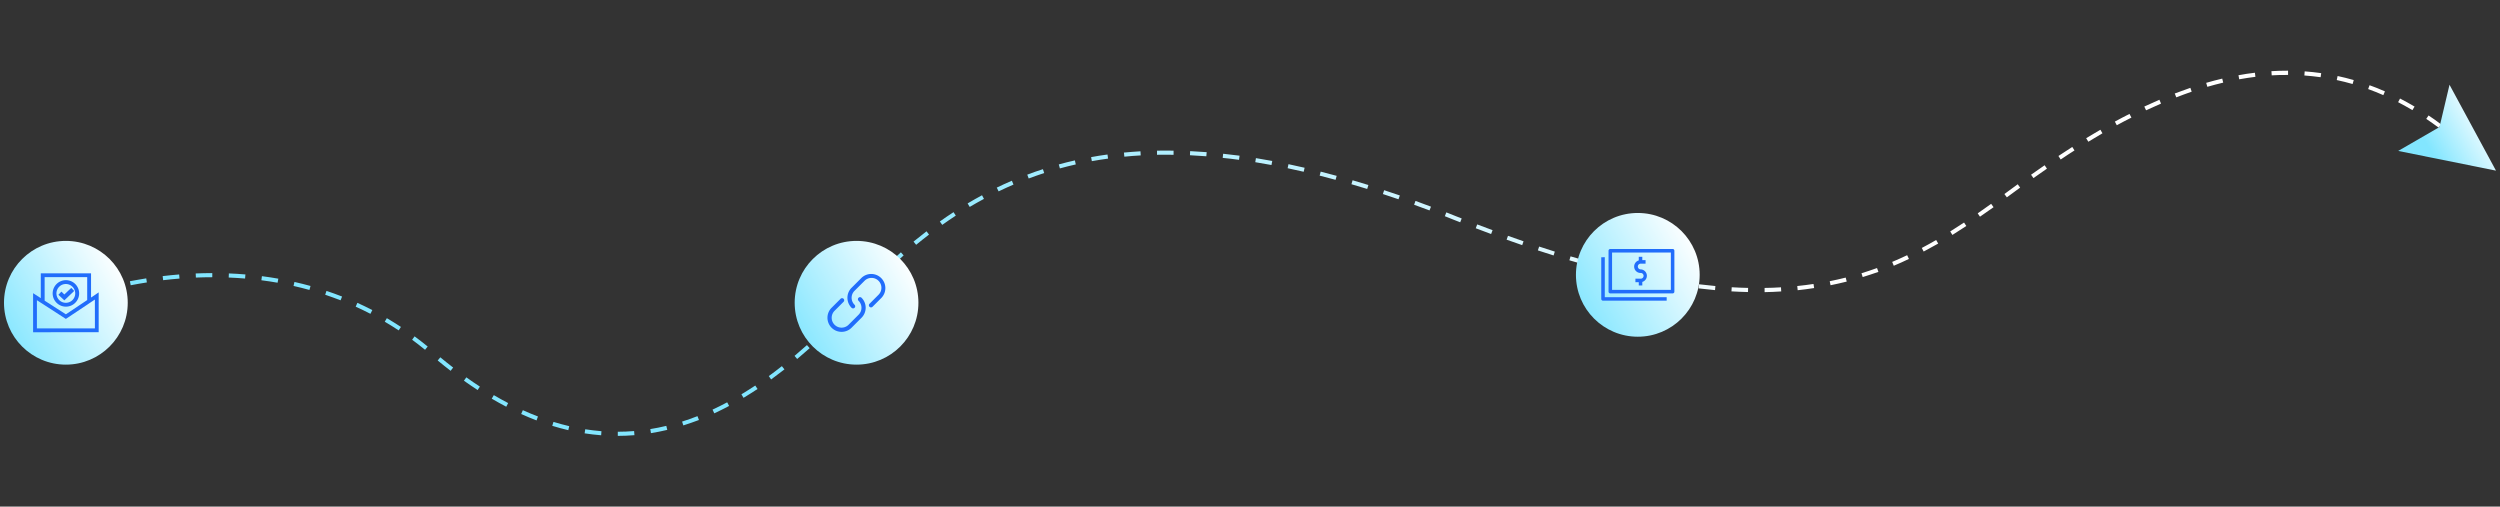 <svg xmlns="http://www.w3.org/2000/svg" xmlns:xlink="http://www.w3.org/1999/xlink" id="Layer_1" data-name="Layer 1" width="1300.75" height="263.59" viewBox="0 0 1300.75 263.59"><rect x="0" y="0" width="1300.75" height="263.59" fill="#333333" stroke="none"/><defs><style>.cls-1{fill:url(#linear-gradient);}.cls-2{fill:url(#linear-gradient-2);}.cls-3{fill:url(#linear-gradient-3);}.cls-4{fill:url(#linear-gradient-4);}.cls-5{fill:#216dfb;}.cls-6{fill:url(#linear-gradient-5);}</style><linearGradient id="linear-gradient" x1="34.27" y1="131.8" x2="1270.18" y2="131.8" gradientUnits="userSpaceOnUse"><stop offset="0.3" stop-color="#82e6ff"></stop><stop offset="0.74" stop-color="#fff"></stop></linearGradient><linearGradient id="linear-gradient-2" x1="1.84" y1="176.72" x2="64.1" y2="139.88" gradientUnits="userSpaceOnUse"><stop offset="0" stop-color="#82e6ff"></stop><stop offset="1" stop-color="#fff"></stop></linearGradient><linearGradient id="linear-gradient-3" x1="413.24" y1="176.72" x2="475.49" y2="139.88" xlink:href="#linear-gradient-2"></linearGradient><linearGradient id="linear-gradient-4" x1="1265.06" y1="79.17" x2="1295.7" y2="61.04" xlink:href="#linear-gradient-2"></linearGradient><linearGradient id="linear-gradient-5" x1="819.73" y1="162.19" x2="881.98" y2="125.35" xlink:href="#linear-gradient-2"></linearGradient></defs><path class="cls-1" d="M321.44,226.79v-2.15c2.82,0,5.67-.13,8.49-.36l.17,2.14C327.22,226.66,324.31,226.78,321.44,226.79Zm-8.66-.32c-2.85-.22-5.74-.56-8.6-1l.32-2.12c2.81.43,5.65.76,8.44,1Zm25.91-1.1-.34-2.12c2.75-.44,5.56-1,8.33-1.67l.5,2.09C344.35,224.34,341.5,224.92,338.69,225.37Zm-43-1.55c-2.76-.65-5.57-1.41-8.35-2.26l.63-2.05c2.73.84,5.49,1.58,8.21,2.22Zm59.85-2.47-.65-2c2.66-.84,5.35-1.79,8-2.83l.78,2C361,219.52,358.22,220.5,355.52,221.35Zm-76.38-2.61c-2.63-1-5.32-2.13-8-3.33l.88-2c2.62,1.19,5.26,2.29,7.86,3.28Zm92.48-3.67-.9-1.95c2.53-1.17,5.09-2.45,7.62-3.8l1,1.89C376.79,212.58,374.18,213.88,371.62,215.07ZM263.4,211.62c-2.51-1.31-5-2.71-7.55-4.19l1.08-1.85c2.48,1.46,5,2.85,7.46,4.14ZM386.86,207l-1.1-1.84c2.38-1.43,4.81-3,7.21-4.56l1.18,1.79C391.73,204,389.28,205.5,386.86,207Zm-138.35-4.06c-2.36-1.53-4.75-3.17-7.13-4.86l1.25-1.75c2.35,1.68,4.72,3.29,7.05,4.81Zm152.72-5.48L400,195.67c2.25-1.63,4.54-3.37,6.81-5.16l1.33,1.69C405.82,194,403.5,195.75,401.23,197.41Zm-166.77-4.52c-2.23-1.72-4.5-3.53-6.73-5.38l1.37-1.65c2.21,1.83,4.46,3.63,6.67,5.33Zm180.33-6.13-1.39-1.65c2.14-1.8,4.31-3.69,6.45-5.61l1.43,1.6C419.13,183,416.94,184.94,414.79,186.76ZM221.16,182c-2.19-1.79-4.45-3.55-6.73-5.23L215.7,175c2.31,1.7,4.6,3.48,6.82,5.29Zm206.45-6.75-1.48-1.56c2-1.92,4.09-3.93,6.12-6l1.52,1.52C431.73,171.29,429.65,173.31,427.61,175.25ZM207.43,171.9c-2.37-1.56-4.8-3.08-7.24-4.51l1.09-1.85c2.47,1.45,4.93,3,7.33,4.56Zm-14.7-8.62c-2.5-1.3-5.08-2.55-7.67-3.72l.88-2c2.63,1.19,5.24,2.46,7.78,3.77Zm247.06-.2-1.56-1.48q2.28-2.37,4.54-4.83l1.32-1.43,1.57,1.47-1.32,1.42Q442.08,160.69,439.79,163.08ZM35.08,157.53l-.81-2c.12,0,3-1.22,8.2-2.87l.65,2C38,156.34,35.11,157.52,35.08,157.53Zm142.12-1.28c-2.62-1-5.32-2-8-2.9l.67-2c2.73.91,5.47,1.9,8.12,2.94Zm-125.89-4-.56-2.07c2.73-.74,5.54-1.45,8.36-2.11l.49,2.09C56.81,150.85,54,151.55,51.31,152.29Zm866.81-.3,0-2.14c2.86,0,5.73-.16,8.53-.32l.12,2.14C923.9,151.84,921,151.94,918.12,152Zm-8.63,0c-2.81-.06-5.71-.18-8.61-.35l.13-2.14c2.87.17,5.74.28,8.53.34Zm25.84-1-.22-2.13c2.83-.29,5.68-.65,8.46-1.07l.32,2.12C941.07,150.33,938.19,150.69,935.33,151Zm-43,0c-2.8-.25-5.68-.56-8.57-.91l.26-2.13c2.86.35,5.72.65,8.5.91ZM161,150.86c-2.72-.76-5.5-1.46-8.27-2.08l.47-2.09c2.81.63,5.62,1.34,8.37,2.1Zm290.53-.25-1.53-1.5c2-2.07,4.06-4.13,6.07-6.1l1.51,1.54C455.61,146.5,453.57,148.54,451.56,150.61Zm423.63-1.69c-2.77-.42-5.63-.88-8.49-1.39l.37-2.11c2.85.5,5.69,1,8.44,1.37ZM68,148.42l-.41-2.1c2.82-.55,5.68-1,8.5-1.49l.33,2.12C73.59,147.39,70.76,147.88,68,148.42Zm884.43,0-.42-2.11c2.78-.56,5.58-1.19,8.31-1.88l.53,2.08C958,147.21,955.21,147.85,952.39,148.42Zm-808-1.32c-2.77-.49-5.61-.92-8.43-1.28l.27-2.13c2.86.37,5.73.81,8.54,1.3Zm713.85-1.16c-2.75-.55-5.58-1.15-8.42-1.78l.47-2.09c2.82.62,5.63,1.22,8.37,1.77Zm-773.4-.15-.25-2.13c2.85-.34,5.74-.63,8.58-.86l.18,2.14C90.53,145.17,87.67,145.45,84.84,145.79Zm42.63-.87c-2.82-.23-5.69-.41-8.52-.52l.09-2.14c2.86.11,5.76.29,8.61.53Zm-25.6-.5-.09-2.14c2.89-.12,5.79-.18,8.63-.19v2.15C107.6,144.24,104.73,144.3,101.87,144.42Zm867.25-.25-.63-2c2.69-.83,5.41-1.74,8.08-2.71l.73,2C974.6,142.41,971.85,143.33,969.12,144.17Zm-127.68-2c-2.74-.67-5.54-1.38-8.34-2.12l.55-2.07c2.78.73,5.57,1.44,8.3,2.1ZM463.8,138.64l-1.46-1.57c2.14-2,4.29-3.94,6.4-5.78l1.42,1.61C468.06,134.74,465.92,136.66,463.8,138.64Zm521.53-.37-.83-2c2.57-1.08,5.19-2.26,7.79-3.49l.92,1.94C990.59,136,987.94,137.17,985.33,138.27Zm-160.52-.44c-2.72-.77-5.47-1.56-8.26-2.4l.61-2.05q4.17,1.25,8.23,2.38Zm-16.48-4.92q-4-1.26-8.18-2.63l.67-2c2.75.91,5.47,1.78,8.15,2.63Zm192.58-2-1-1.9c2.45-1.29,5-2.68,7.47-4.14l1.07,1.86C1005.92,128.15,1003.38,129.55,1000.91,130.86ZM792,127.54q-4-1.38-8.11-2.84l.72-2c2.73,1,5.43,1.92,8.09,2.84Zm-315.33-.17-1.36-1.66c2.24-1.84,4.51-3.64,6.76-5.36l1.3,1.7C481.15,123.76,478.89,125.54,476.67,127.37Zm539.16-5.13-1.13-1.82c2.31-1.45,4.73-3,7.19-4.63l1.18,1.79C1020.6,119.22,1018.17,120.78,1015.83,122.24Zm-240-.48q-4-1.47-8-3l.76-2c2.7,1,5.38,2,8,3ZM490.25,117,489,115.23c2.36-1.68,4.76-3.31,7.12-4.85l1.18,1.8C495,113.7,492.59,115.32,490.25,117Zm269.5-1.34-3-1.17-5-2,.77-2,5,2q1.48.6,3,1.17Zm270.44-2.9L1029,111q3.49-2.43,7-4.94l1.25,1.74C1034.88,109.46,1032.54,111.12,1030.19,112.74Zm-286.43-3.28c-2.7-1-5.39-2-8-2.95l.72-2c2.67,1,5.36,1.94,8.07,3Zm-239.21-1.8-1.1-1.84c2.48-1.48,5-2.91,7.5-4.25l1,1.89C509.5,104.78,507,106.2,504.55,107.66Zm223.08-4c-2.73-.94-5.44-1.84-8.12-2.72l.66-2q4.05,1.32,8.16,2.73Zm316.53-1-1.27-1.73,1-.74c2-1.44,3.93-2.89,5.93-4.34l1.26,1.74c-2,1.44-4,2.89-5.91,4.33Zm-524.6-3.14-.94-1.93c2.6-1.26,5.24-2.46,7.85-3.58l.85,2C524.73,97.15,522.12,98.34,519.56,99.58Zm191.79-1.23c-2.72-.84-5.48-1.67-8.2-2.46l.6-2.06c2.73.8,5.5,1.63,8.23,2.47ZM694.9,93.56c-2.76-.75-5.54-1.49-8.28-2.18l.53-2.08c2.75.7,5.54,1.43,8.32,2.19Zm-159.67-.69-.75-2c2.67-1,5.41-2,8.15-2.85l.66,2C540.59,90.93,537.88,91.87,535.23,92.87ZM1058,92.66l-1.24-1.75c2.33-1.65,4.68-3.3,7.06-4.93l1.21,1.77C1062.7,89.38,1060.36,91,1058,92.66ZM678.31,89.37c-2.81-.65-5.62-1.27-8.36-1.85l.44-2.1c2.75.58,5.58,1.2,8.4,1.86ZM551.46,87.62l-.57-2.08c2.75-.75,5.56-1.45,8.37-2.09l.47,2.1C557,86.17,554.18,86.87,551.46,87.62Zm110.09-1.76c-2.83-.53-5.66-1-8.43-1.47l.34-2.12c2.79.45,5.64,1,8.49,1.48Zm-93.46-2-.38-2.11c2.8-.51,5.67-1,8.52-1.36l.29,2.13C573.7,82.9,570.86,83.35,568.09,83.85Zm76.57-.71c-2.83-.39-5.68-.74-8.49-1L636.4,80c2.83.3,5.7.65,8.55,1Zm427.5-.19L1071,81.16c2.42-1.61,4.85-3.19,7.2-4.7l1.15,1.81C1077,79.77,1074.58,81.34,1072.16,83ZM585,81.52l-.21-2.14c2.81-.27,5.7-.49,8.6-.66l.12,2.14C590.65,81,587.78,81.25,585,81.52Zm42.66-.21c-2.86-.22-5.73-.4-8.53-.54l.1-2.14c2.83.13,5.72.32,8.6.54ZM602,80.53l0-2.14q4.25-.09,8.61,0l0,2.15Q606.26,80.45,602,80.53Zm484.55-6.8-1.12-1.83c2.5-1.52,5-3,7.4-4.4l1.08,1.85C1091.54,70.75,1089.07,72.22,1086.59,73.73Zm182.31-7.29c-2.14-1.59-4.32-3.14-6.48-4.59l1.2-1.78c2.19,1.47,4.4,3,6.56,4.65Zm-167.5-1.29-1-1.88c2.56-1.4,5.12-2.75,7.62-4l1,1.92C1106.48,62.42,1103.94,63.76,1101.4,65.15Zm15.24-7.77-.92-1.94c2.63-1.24,5.27-2.43,7.86-3.54l.85,2C1121.87,55,1119.24,56.16,1116.64,57.38Zm138.58-.08c-2.45-1.46-5-2.85-7.44-4.14l1-1.9c2.52,1.3,5.06,2.71,7.56,4.19Zm-122.87-6.66-.78-2c2.71-1,5.44-2,8.12-2.94l.69,2C1137.73,48.62,1135,49.6,1132.35,50.64Zm107.74-1.14c-2.6-1.14-5.26-2.21-7.9-3.16l.73-2c2.69,1,5.39,2,8,3.21Zm-91.57-4.34-.6-2.06c2.8-.81,5.61-1.55,8.35-2.2l.5,2.09C1154.05,43.63,1151.28,44.36,1148.52,45.16Zm75.58-1.45c-2.72-.78-5.5-1.47-8.25-2.06l.45-2.1c2.8.6,5.62,1.3,8.39,2.1Zm-59-2.46-.38-2.11c2.86-.52,5.73-1,8.55-1.3l.26,2.13C1170.76,40.31,1167.93,40.74,1165.11,41.25Zm42.36-1.08c-2.78-.39-5.62-.69-8.45-.9l.15-2.14c2.88.21,5.77.52,8.6.92Zm-25.46-1-.13-2.15c2.71-.16,5.43-.24,8.1-.24h.55V39H1190C1187.35,39,1184.67,39,1182,39.2Z"></path><circle class="cls-2" cx="34.27" cy="157.53" r="32.19"></circle><circle class="cls-3" cx="445.66" cy="157.53" r="32.19"></circle><polygon class="cls-4" points="1269.27 66.1 1274.48 44.1 1298.66 88.78 1247.78 78.53 1269.27 66.1"></polygon><path class="cls-5" d="M34.27,159.55a6.89,6.89,0,1,0-6.87-6.87A6.9,6.9,0,0,0,34.27,159.55Zm0-2a4.89,4.89,0,1,1,4.87-4.87A4.9,4.9,0,0,1,34.27,157.55Z"></path><path class="cls-5" d="M47.37,154.82V142.2H21.22v12.92l-4-2.58v20.32H51.34V152.12ZM23.22,144.2H45.37v11.92l-11.1,7.41-11.05-7.1Zm26.16,26.66H19.2V156.2l1.9,1.22,13.17,8.51,13.09-8.74,2-1.34Z"></path><polygon class="cls-5" points="37.08 149.79 33.46 153.22 31.96 151.72 30.38 153.37 33.46 156.28 38.61 151.38 37.08 149.79"></polygon><path class="cls-5" d="M432.68,160.13a7.34,7.34,0,0,0,10.38,10.39l5.2-5.2a7.36,7.36,0,0,0,0-10.39h0a1.11,1.11,0,0,0-1.57,0,1.06,1.06,0,0,0-.32.79,1.09,1.09,0,0,0,.33.78,5.1,5.1,0,0,1,0,7.27l-5.19,5.2a5.14,5.14,0,0,1-7.28-7.27l4.68-4.68a1.1,1.1,0,1,0-1.56-1.56Zm10.38-10.39a7.36,7.36,0,0,0,0,10.39,1.11,1.11,0,0,0,.79.33,1.08,1.08,0,0,0,.78-.32,1.11,1.11,0,0,0,.33-.79,1.14,1.14,0,0,0-.34-.78,5.1,5.1,0,0,1,0-7.27l5.2-5.2a5.14,5.14,0,0,1,7.27,7.27l-4.67,4.68h0a1.06,1.06,0,0,0-.34.78,1.11,1.11,0,0,0,.33.79,1.1,1.1,0,0,0,1.56,0l4.68-4.68a7.35,7.35,0,0,0-10.39-10.39l-5.2,5.2Z"></path><circle class="cls-6" cx="852.15" cy="143" r="32.19"></circle><path class="cls-5" d="M870.26,129.54H837.84a.93.93,0,0,0-.65.27.89.89,0,0,0-.27.65v21.29a.89.89,0,0,0,.27.65.91.91,0,0,0,.65.27h32.42a1,1,0,0,0,.65-.27.93.93,0,0,0,.27-.65V130.46a.92.92,0,0,0-.92-.92Zm-.92,21.29H838.76V131.38h30.58Zm-34.37-17v20.79h32.2v1.83H834.05a.93.93,0,0,1-.92-.93V133.85Zm15.28,4.86a3.34,3.34,0,0,1,2.4-3.2v-1.86h1.84v1.73h1.7v1.82h-2.62a1.5,1.5,0,0,0-1.22.77,1.48,1.48,0,0,0,0,1.44,1.5,1.5,0,0,0,1.22.77,3.33,3.33,0,0,1,.92,6.52v1.86h-1.84v-1.71h-1.74V145h2.68a1.52,1.52,0,0,0,1.11-.41,1.5,1.5,0,0,0,0-2.16,1.47,1.47,0,0,0-1.11-.4,3.33,3.33,0,0,1-3.34-3.33Z"></path></svg>